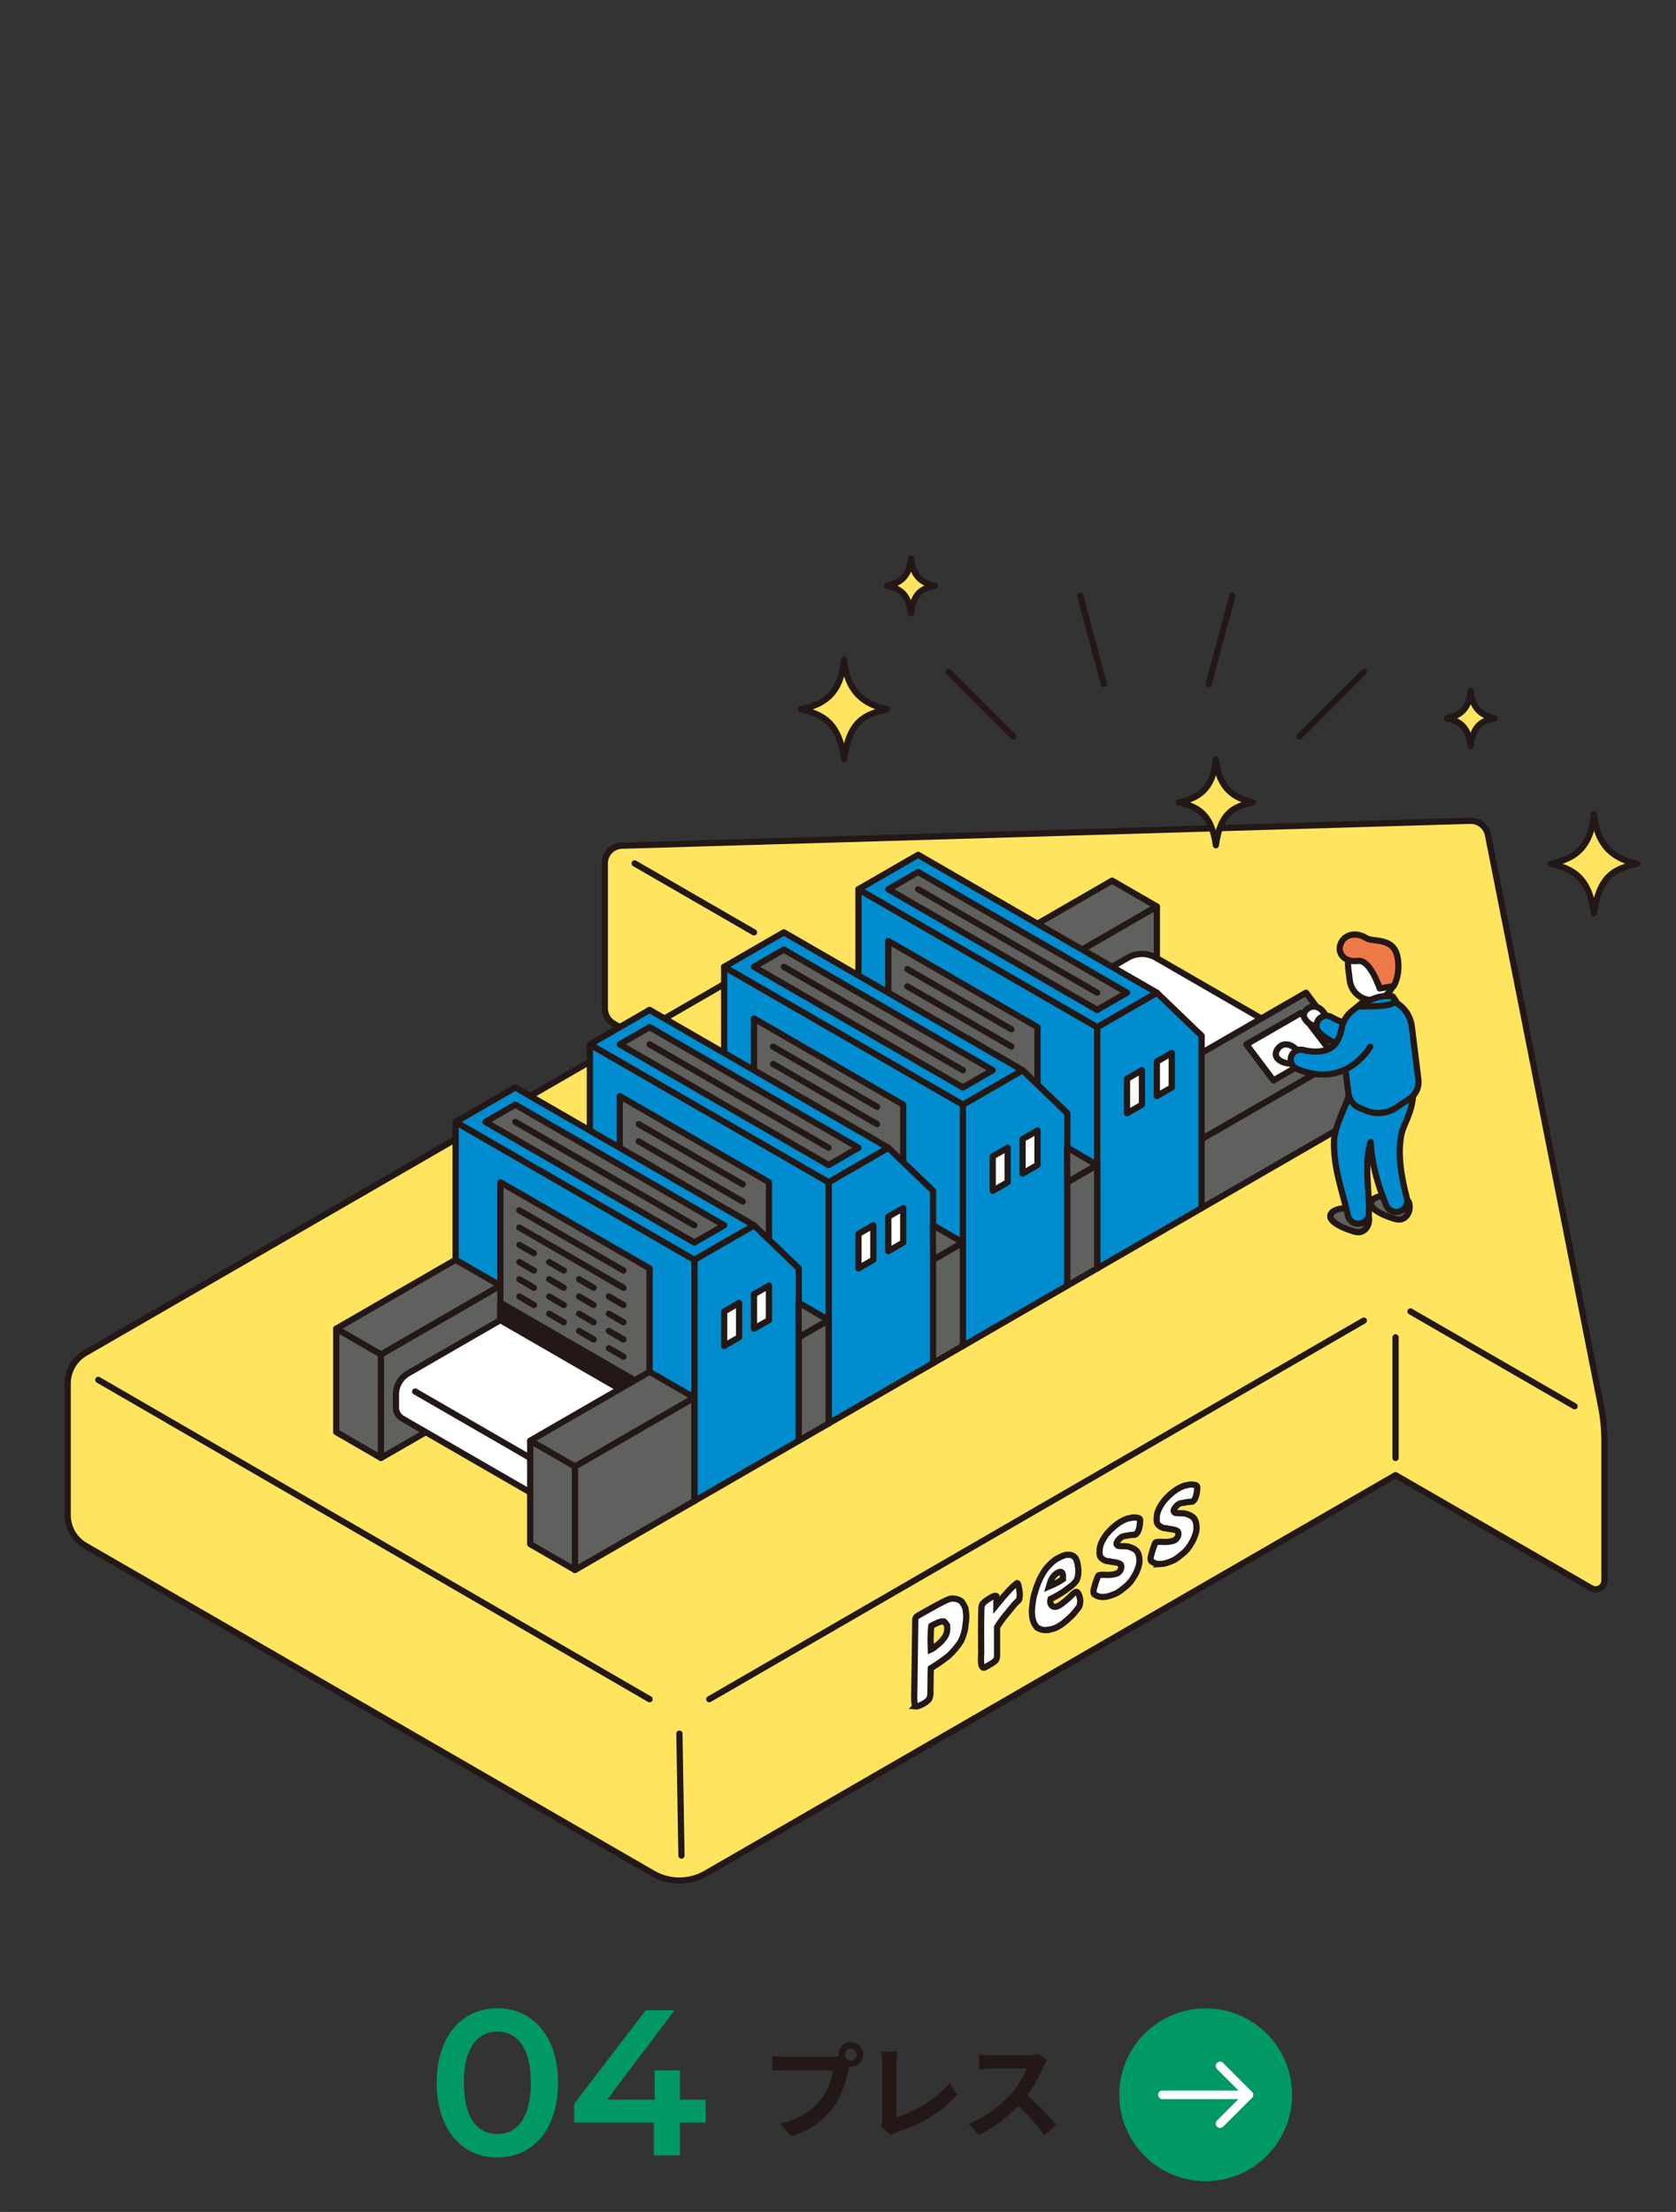 <?xml version="1.0" encoding="UTF-8"?>
<svg id="uuid-17fc1d92-8cb5-42ba-b757-c2b8f874c91a" data-name="g-menu" xmlns="http://www.w3.org/2000/svg" width="136.878mm" height="180.622mm" viewBox="0 0 388 512">
  <rect x="0" y="0" width="388" height="512" fill="#333333" stroke="none"/>
  <g>
    <path d="M370.659,325.565l-26.185-132.293c-.387-1.956-2.13-3.345-4.123-3.287l-196.375,5.765c-2.206.065-3.961,1.872-3.961,4.079v33.569c0,1.458.778,2.805,2.04,3.534l4.868,2.811-127.173,73.429c-2.525,1.458-4.081,4.152-4.081,7.068v30.463c0,2.916,1.555,5.61,4.081,7.068l131.413,75.878c3.788,2.187,8.455,2.187,12.243,0l159.672-92.195,45.296,26.154c1.36.785,3.061-.196,3.061-1.767v-32.353c0-2.66-.26-5.314-.777-7.923Z" style="fill: #ffe55f; stroke: #231815; stroke-linecap: round; stroke-linejoin: round; stroke-width: 1.441px;"/>
    <line x1="157.757" y1="429.503" x2="157.286" y2="401.286" style="fill: #fff; stroke: #231815; stroke-linecap: round; stroke-linejoin: round; stroke-width: 1.441px;"/>
    <line x1="315.738" y1="305.672" x2="164.194" y2="393.309" style="fill: #fff; stroke: #231815; stroke-linecap: round; stroke-linejoin: round; stroke-width: 1.441px;"/>
    <line x1="22.755" y1="319.396" x2="150.378" y2="393.309" style="fill: #fff; stroke: #231815; stroke-linecap: round; stroke-linejoin: round; stroke-width: 1.441px;"/>
    <line x1="326.533" y1="303.562" x2="364.528" y2="325.5" style="fill: #ffe55f; stroke: #231815; stroke-linecap: round; stroke-linejoin: round; stroke-width: 1.441px;"/>
    <line x1="323.079" y1="337.467" x2="323.079" y2="309.546" style="fill: #ffe55f; stroke: #231815; stroke-linecap: round; stroke-linejoin: round; stroke-width: 1.441px;"/>
    <line x1="146.924" y1="199.856" x2="174.556" y2="215.811" style="fill: #ffe55f; stroke: #231815; stroke-linecap: round; stroke-linejoin: round; stroke-width: 1.441px;"/>
    <line x1="146.924" y1="239.743" x2="178.01" y2="221.794" style="fill: #ffe55f; stroke: #231815; stroke-linecap: round; stroke-linejoin: round; stroke-width: 1.441px;"/>
    <g>
      <polygon points="257.453 203.845 267.815 209.828 240.183 225.783 229.82 219.799 257.453 203.845" style="fill: #60615f; stroke: #231815; stroke-linecap: round; stroke-linejoin: round; stroke-width: 1.441px;"/>
      <polygon points="240.183 225.783 240.183 249.715 229.82 243.732 229.82 219.799 240.183 225.783" style="fill: #008ccf; stroke: #231815; stroke-linecap: round; stroke-linejoin: round; stroke-width: 1.441px;"/>
      <polygon points="267.815 209.828 240.183 225.783 240.183 249.715 267.815 233.76 267.815 209.828" style="fill: #60615f; stroke: #231815; stroke-linecap: round; stroke-linejoin: round; stroke-width: 1.441px;"/>
    </g>
    <path d="M267.609,221.675l31.292,18.068-34.54,19.944-34.54-19.944,31.292-18.068c2.01-1.161,4.487-1.161,6.497,0Z" style="fill: #fff; stroke: #231815; stroke-linecap: round; stroke-linejoin: round; stroke-width: 1.441px;"/>
    <polygon points="302.355 229.771 312.717 243.732 278.177 263.675 267.815 249.715 302.355 229.771" style="fill: #60615f; stroke: #231815; stroke-linecap: round; stroke-linejoin: round; stroke-width: 1.441px;"/>
    <polygon points="301.18 234.438 307.533 242.736 294.803 250.087 288.539 241.737 301.18 234.438" style="fill: #fff; stroke: #231815; stroke-linecap: round; stroke-linejoin: round; stroke-width: 1.441px;"/>
    <polygon points="278.177 255.698 278.177 279.63 267.815 273.647 267.815 249.715 278.177 255.698" style="fill: #008ccf; stroke: #231815; stroke-linecap: round; stroke-linejoin: round; stroke-width: 1.441px;"/>
    <polygon points="312.717 243.732 278.177 263.675 278.177 279.63 312.717 259.687 312.717 243.732" style="fill: #60615f; stroke: #231815; stroke-linecap: round; stroke-linejoin: round; stroke-width: 1.441px;"/>
    <g>
      <polygon points="253.999 293.591 253.999 237.749 267.815 229.771 278.177 239.743 278.177 279.63 253.999 293.591" style="fill: #008ccf; stroke: #231815; stroke-linecap: round; stroke-linejoin: round; stroke-width: 1.441px;"/>
      <polygon points="198.734 205.839 198.734 261.681 253.999 293.591 253.999 237.749 198.734 205.839" style="fill: #008ccf; stroke: #231815; stroke-linecap: round; stroke-linejoin: round; stroke-width: 1.441px;"/>
      <g>
        <polygon points="205.642 245.726 205.642 217.805 240.183 237.749 240.183 265.67 205.642 245.726" style="fill: #60615f; stroke: #231815; stroke-linecap: round; stroke-linejoin: round; stroke-width: 1.441px;"/>
        <line x1="210.044" y1="224.315" x2="234.134" y2="238.245" style="fill: #60615f; stroke: #231815; stroke-linecap: round; stroke-linejoin: round; stroke-width: 1.441px;"/>
        <line x1="210.044" y1="228.304" x2="234.134" y2="242.234" style="fill: #60615f; stroke: #231815; stroke-linecap: round; stroke-linejoin: round; stroke-width: 1.441px;"/>
        <g>
          <line x1="210.044" y1="232.293" x2="213.41" y2="234.256" style="fill: #60615f; stroke: #231815; stroke-linecap: round; stroke-linejoin: round; stroke-width: 1.441px;"/>
          <line x1="216.952" y1="236.282" x2="220.318" y2="238.245" style="fill: #60615f; stroke: #231815; stroke-linecap: round; stroke-linejoin: round; stroke-width: 1.441px;"/>
          <line x1="223.86" y1="240.27" x2="227.226" y2="242.234" style="fill: #60615f; stroke: #231815; stroke-linecap: round; stroke-linejoin: round; stroke-width: 1.441px;"/>
          <line x1="230.768" y1="244.259" x2="234.134" y2="246.223" style="fill: #60615f; stroke: #231815; stroke-linecap: round; stroke-linejoin: round; stroke-width: 1.441px;"/>
        </g>
        <g>
          <line x1="210.044" y1="236.282" x2="213.41" y2="238.245" style="fill: #60615f; stroke: #231815; stroke-linecap: round; stroke-linejoin: round; stroke-width: 1.441px;"/>
          <line x1="216.952" y1="240.27" x2="220.318" y2="242.234" style="fill: #60615f; stroke: #231815; stroke-linecap: round; stroke-linejoin: round; stroke-width: 1.441px;"/>
          <line x1="223.86" y1="244.259" x2="227.226" y2="246.223" style="fill: #60615f; stroke: #231815; stroke-linecap: round; stroke-linejoin: round; stroke-width: 1.441px;"/>
          <line x1="230.768" y1="248.248" x2="234.134" y2="250.211" style="fill: #60615f; stroke: #231815; stroke-linecap: round; stroke-linejoin: round; stroke-width: 1.441px;"/>
        </g>
        <g>
          <line x1="210.044" y1="240.27" x2="213.41" y2="242.234" style="fill: #60615f; stroke: #231815; stroke-linecap: round; stroke-linejoin: round; stroke-width: 1.441px;"/>
          <line x1="216.952" y1="244.259" x2="220.318" y2="246.223" style="fill: #60615f; stroke: #231815; stroke-linecap: round; stroke-linejoin: round; stroke-width: 1.441px;"/>
          <line x1="223.86" y1="248.248" x2="227.226" y2="250.211" style="fill: #60615f; stroke: #231815; stroke-linecap: round; stroke-linejoin: round; stroke-width: 1.441px;"/>
          <line x1="230.768" y1="252.236" x2="234.134" y2="254.2" style="fill: #60615f; stroke: #231815; stroke-linecap: round; stroke-linejoin: round; stroke-width: 1.441px;"/>
        </g>
        <g>
          <line x1="210.044" y1="244.259" x2="213.41" y2="246.223" style="fill: #60615f; stroke: #231815; stroke-linecap: round; stroke-linejoin: round; stroke-width: 1.441px;"/>
          <line x1="216.952" y1="248.248" x2="220.318" y2="250.211" style="fill: #60615f; stroke: #231815; stroke-linecap: round; stroke-linejoin: round; stroke-width: 1.441px;"/>
          <line x1="223.86" y1="252.236" x2="227.226" y2="254.2" style="fill: #60615f; stroke: #231815; stroke-linecap: round; stroke-linejoin: round; stroke-width: 1.441px;"/>
          <line x1="230.768" y1="256.225" x2="234.134" y2="258.189" style="fill: #60615f; stroke: #231815; stroke-linecap: round; stroke-linejoin: round; stroke-width: 1.441px;"/>
        </g>
      </g>
      <polygon points="267.815 229.771 253.999 237.749 198.734 205.839 212.55 197.862 267.815 229.771" style="fill: #008ccf; stroke: #231815; stroke-linecap: round; stroke-linejoin: round; stroke-width: 1.441px;"/>
      <polygon points="253.999 233.76 260.907 229.771 212.55 201.85 205.642 205.839 253.999 233.76" style="fill: #60615f; stroke: #231815; stroke-linecap: round; stroke-linejoin: round; stroke-width: 1.441px;"/>
      <line x1="212.55" y1="205.839" x2="253.999" y2="229.771" style="fill: #fff; stroke: #231815; stroke-linecap: round; stroke-linejoin: round; stroke-width: 1.441px;"/>
    </g>
    <g>
      <polygon points="222.912 311.54 222.912 255.698 236.729 247.72 247.091 257.692 247.091 297.579 222.912 311.54" style="fill: #008ccf; stroke: #231815; stroke-linecap: round; stroke-linejoin: round; stroke-width: 1.441px;"/>
      <polygon points="167.648 223.788 167.648 279.63 222.912 311.54 222.912 255.698 167.648 223.788" style="fill: #008ccf; stroke: #231815; stroke-linecap: round; stroke-linejoin: round; stroke-width: 1.441px;"/>
      <polygon points="236.729 247.72 222.912 255.698 167.648 223.788 181.464 215.811 236.729 247.72" style="fill: #008ccf; stroke: #231815; stroke-linecap: round; stroke-linejoin: round; stroke-width: 1.441px;"/>
      <polygon points="222.912 251.709 229.82 247.72 181.464 219.799 174.556 223.788 222.912 251.709" style="fill: #60615f; stroke: #231815; stroke-linecap: round; stroke-linejoin: round; stroke-width: 1.441px;"/>
      <line x1="181.464" y1="223.788" x2="222.912" y2="247.72" style="fill: #fff; stroke: #231815; stroke-linecap: round; stroke-linejoin: round; stroke-width: 1.441px;"/>
    </g>
    <g>
      <polygon points="174.556 263.675 174.556 235.754 209.096 255.698 209.096 283.619 174.556 263.675" style="fill: #60615f; stroke: #231815; stroke-linecap: round; stroke-linejoin: round; stroke-width: 1.441px;"/>
      <line x1="178.957" y1="242.265" x2="203.048" y2="256.194" style="fill: #60615f; stroke: #231815; stroke-linecap: round; stroke-linejoin: round; stroke-width: 1.441px;"/>
      <line x1="178.957" y1="246.253" x2="203.048" y2="260.183" style="fill: #60615f; stroke: #231815; stroke-linecap: round; stroke-linejoin: round; stroke-width: 1.441px;"/>
      <g>
        <line x1="178.957" y1="250.242" x2="182.324" y2="252.206" style="fill: #60615f; stroke: #231815; stroke-linecap: round; stroke-linejoin: round; stroke-width: 1.441px;"/>
        <line x1="185.865" y1="254.231" x2="189.232" y2="256.194" style="fill: #60615f; stroke: #231815; stroke-linecap: round; stroke-linejoin: round; stroke-width: 1.441px;"/>
        <line x1="192.773" y1="258.22" x2="196.14" y2="260.183" style="fill: #60615f; stroke: #231815; stroke-linecap: round; stroke-linejoin: round; stroke-width: 1.441px;"/>
        <line x1="199.681" y1="262.208" x2="203.048" y2="264.172" style="fill: #60615f; stroke: #231815; stroke-linecap: round; stroke-linejoin: round; stroke-width: 1.441px;"/>
      </g>
      <g>
        <line x1="178.957" y1="254.231" x2="182.324" y2="256.194" style="fill: #60615f; stroke: #231815; stroke-linecap: round; stroke-linejoin: round; stroke-width: 1.441px;"/>
        <line x1="185.865" y1="258.22" x2="189.232" y2="260.183" style="fill: #60615f; stroke: #231815; stroke-linecap: round; stroke-linejoin: round; stroke-width: 1.441px;"/>
        <line x1="192.773" y1="262.208" x2="196.14" y2="264.172" style="fill: #60615f; stroke: #231815; stroke-linecap: round; stroke-linejoin: round; stroke-width: 1.441px;"/>
        <line x1="199.681" y1="266.197" x2="203.048" y2="268.161" style="fill: #60615f; stroke: #231815; stroke-linecap: round; stroke-linejoin: round; stroke-width: 1.441px;"/>
      </g>
      <g>
        <line x1="178.957" y1="258.22" x2="182.324" y2="260.183" style="fill: #60615f; stroke: #231815; stroke-linecap: round; stroke-linejoin: round; stroke-width: 1.441px;"/>
        <line x1="185.865" y1="262.208" x2="189.232" y2="264.172" style="fill: #60615f; stroke: #231815; stroke-linecap: round; stroke-linejoin: round; stroke-width: 1.441px;"/>
        <line x1="192.773" y1="266.197" x2="196.14" y2="268.161" style="fill: #60615f; stroke: #231815; stroke-linecap: round; stroke-linejoin: round; stroke-width: 1.441px;"/>
        <line x1="199.681" y1="270.186" x2="203.048" y2="272.149" style="fill: #60615f; stroke: #231815; stroke-linecap: round; stroke-linejoin: round; stroke-width: 1.441px;"/>
      </g>
      <g>
        <line x1="178.957" y1="262.208" x2="182.324" y2="264.172" style="fill: #60615f; stroke: #231815; stroke-linecap: round; stroke-linejoin: round; stroke-width: 1.441px;"/>
        <line x1="185.865" y1="266.197" x2="189.232" y2="268.161" style="fill: #60615f; stroke: #231815; stroke-linecap: round; stroke-linejoin: round; stroke-width: 1.441px;"/>
        <line x1="192.773" y1="270.186" x2="196.14" y2="272.149" style="fill: #60615f; stroke: #231815; stroke-linecap: round; stroke-linejoin: round; stroke-width: 1.441px;"/>
        <line x1="199.681" y1="274.174" x2="203.048" y2="276.138" style="fill: #60615f; stroke: #231815; stroke-linecap: round; stroke-linejoin: round; stroke-width: 1.441px;"/>
      </g>
    </g>
    <g>
      <polygon points="191.826 329.489 191.826 273.647 205.642 265.67 216.004 275.641 216.004 315.529 191.826 329.489" style="fill: #008ccf; stroke: #231815; stroke-linecap: round; stroke-linejoin: round; stroke-width: 1.441px;"/>
      <polygon points="136.562 241.737 136.562 297.579 191.826 329.489 191.826 273.647 136.562 241.737" style="fill: #008ccf; stroke: #231815; stroke-linecap: round; stroke-linejoin: round; stroke-width: 1.441px;"/>
      <g>
        <polygon points="143.47 281.625 143.47 253.704 178.01 273.647 178.01 301.568 143.47 281.625" style="fill: #60615f; stroke: #231815; stroke-linecap: round; stroke-linejoin: round; stroke-width: 1.441px;"/>
        <line x1="147.871" y1="260.214" x2="171.962" y2="274.144" style="fill: #60615f; stroke: #231815; stroke-linecap: round; stroke-linejoin: round; stroke-width: 1.441px;"/>
        <line x1="147.871" y1="264.203" x2="171.962" y2="278.132" style="fill: #60615f; stroke: #231815; stroke-linecap: round; stroke-linejoin: round; stroke-width: 1.441px;"/>
        <g>
          <line x1="147.871" y1="268.191" x2="151.238" y2="270.155" style="fill: #60615f; stroke: #231815; stroke-linecap: round; stroke-linejoin: round; stroke-width: 1.441px;"/>
          <line x1="154.779" y1="272.18" x2="158.146" y2="274.144" style="fill: #60615f; stroke: #231815; stroke-linecap: round; stroke-linejoin: round; stroke-width: 1.441px;"/>
          <line x1="161.687" y1="276.169" x2="165.054" y2="278.132" style="fill: #60615f; stroke: #231815; stroke-linecap: round; stroke-linejoin: round; stroke-width: 1.441px;"/>
          <line x1="168.595" y1="280.157" x2="171.962" y2="282.121" style="fill: #60615f; stroke: #231815; stroke-linecap: round; stroke-linejoin: round; stroke-width: 1.441px;"/>
        </g>
        <g>
          <line x1="147.871" y1="272.18" x2="151.238" y2="274.144" style="fill: #60615f; stroke: #231815; stroke-linecap: round; stroke-linejoin: round; stroke-width: 1.441px;"/>
          <line x1="154.779" y1="276.169" x2="158.146" y2="278.132" style="fill: #60615f; stroke: #231815; stroke-linecap: round; stroke-linejoin: round; stroke-width: 1.441px;"/>
          <line x1="161.687" y1="280.157" x2="165.054" y2="282.121" style="fill: #60615f; stroke: #231815; stroke-linecap: round; stroke-linejoin: round; stroke-width: 1.441px;"/>
          <line x1="168.595" y1="284.146" x2="171.962" y2="286.11" style="fill: #60615f; stroke: #231815; stroke-linecap: round; stroke-linejoin: round; stroke-width: 1.441px;"/>
        </g>
        <g>
          <line x1="147.871" y1="276.169" x2="151.238" y2="278.132" style="fill: #60615f; stroke: #231815; stroke-linecap: round; stroke-linejoin: round; stroke-width: 1.441px;"/>
          <line x1="154.779" y1="280.157" x2="158.146" y2="282.121" style="fill: #60615f; stroke: #231815; stroke-linecap: round; stroke-linejoin: round; stroke-width: 1.441px;"/>
          <line x1="161.687" y1="284.146" x2="165.054" y2="286.11" style="fill: #60615f; stroke: #231815; stroke-linecap: round; stroke-linejoin: round; stroke-width: 1.441px;"/>
          <line x1="168.595" y1="288.135" x2="171.962" y2="290.098" style="fill: #60615f; stroke: #231815; stroke-linecap: round; stroke-linejoin: round; stroke-width: 1.441px;"/>
        </g>
        <g>
          <line x1="147.871" y1="280.157" x2="151.238" y2="282.121" style="fill: #60615f; stroke: #231815; stroke-linecap: round; stroke-linejoin: round; stroke-width: 1.441px;"/>
          <line x1="154.779" y1="284.146" x2="158.146" y2="286.11" style="fill: #60615f; stroke: #231815; stroke-linecap: round; stroke-linejoin: round; stroke-width: 1.441px;"/>
          <line x1="161.687" y1="288.135" x2="165.054" y2="290.098" style="fill: #60615f; stroke: #231815; stroke-linecap: round; stroke-linejoin: round; stroke-width: 1.441px;"/>
          <line x1="168.595" y1="292.124" x2="171.962" y2="294.087" style="fill: #60615f; stroke: #231815; stroke-linecap: round; stroke-linejoin: round; stroke-width: 1.441px;"/>
        </g>
      </g>
      <polygon points="205.642 265.67 191.826 273.647 136.562 241.737 150.378 233.76 205.642 265.67" style="fill: #008ccf; stroke: #231815; stroke-linecap: round; stroke-linejoin: round; stroke-width: 1.441px;"/>
      <polygon points="191.826 269.658 198.734 265.67 150.378 237.749 143.47 241.737 191.826 269.658" style="fill: #60615f; stroke: #231815; stroke-linecap: round; stroke-linejoin: round; stroke-width: 1.441px;"/>
      <line x1="150.378" y1="241.737" x2="191.826" y2="265.67" style="fill: #fff; stroke: #231815; stroke-linecap: round; stroke-linejoin: round; stroke-width: 1.441px;"/>
    </g>
    <g>
      <polygon points="160.74 347.438 160.74 291.596 174.556 283.619 184.918 293.591 184.918 333.478 160.74 347.438" style="fill: #008ccf; stroke: #231815; stroke-linecap: round; stroke-linejoin: round; stroke-width: 1.441px;"/>
      <polygon points="105.475 259.687 105.475 315.529 160.74 347.438 160.74 291.596 105.475 259.687" style="fill: #008ccf; stroke: #231815; stroke-linecap: round; stroke-linejoin: round; stroke-width: 1.441px;"/>
      <g>
        <polygon points="115.837 301.568 115.837 273.647 150.378 293.591 150.378 321.512 115.837 301.568" style="fill: #60615f; stroke: #231815; stroke-linecap: round; stroke-linejoin: round; stroke-width: 1.441px;"/>
        <line x1="120.239" y1="280.157" x2="144.33" y2="294.087" style="fill: #60615f; stroke: #231815; stroke-linecap: round; stroke-linejoin: round; stroke-width: 1.441px;"/>
        <line x1="120.239" y1="284.146" x2="144.33" y2="298.076" style="fill: #60615f; stroke: #231815; stroke-linecap: round; stroke-linejoin: round; stroke-width: 1.441px;"/>
        <g>
          <line x1="120.239" y1="288.135" x2="123.605" y2="290.098" style="fill: #60615f; stroke: #231815; stroke-linecap: round; stroke-linejoin: round; stroke-width: 1.441px;"/>
          <line x1="127.147" y1="292.124" x2="130.514" y2="294.087" style="fill: #60615f; stroke: #231815; stroke-linecap: round; stroke-linejoin: round; stroke-width: 1.441px;"/>
          <line x1="134.055" y1="296.112" x2="137.422" y2="298.076" style="fill: #60615f; stroke: #231815; stroke-linecap: round; stroke-linejoin: round; stroke-width: 1.441px;"/>
          <line x1="140.963" y1="300.101" x2="144.33" y2="302.065" style="fill: #60615f; stroke: #231815; stroke-linecap: round; stroke-linejoin: round; stroke-width: 1.441px;"/>
        </g>
        <g>
          <line x1="120.239" y1="292.124" x2="123.605" y2="294.087" style="fill: #60615f; stroke: #231815; stroke-linecap: round; stroke-linejoin: round; stroke-width: 1.441px;"/>
          <line x1="127.147" y1="296.112" x2="130.514" y2="298.076" style="fill: #60615f; stroke: #231815; stroke-linecap: round; stroke-linejoin: round; stroke-width: 1.441px;"/>
          <line x1="134.055" y1="300.101" x2="137.422" y2="302.065" style="fill: #60615f; stroke: #231815; stroke-linecap: round; stroke-linejoin: round; stroke-width: 1.441px;"/>
          <line x1="140.963" y1="304.09" x2="144.33" y2="306.053" style="fill: #60615f; stroke: #231815; stroke-linecap: round; stroke-linejoin: round; stroke-width: 1.441px;"/>
        </g>
        <g>
          <line x1="120.239" y1="296.112" x2="123.605" y2="298.076" style="fill: #60615f; stroke: #231815; stroke-linecap: round; stroke-linejoin: round; stroke-width: 1.441px;"/>
          <line x1="127.147" y1="300.101" x2="130.514" y2="302.065" style="fill: #60615f; stroke: #231815; stroke-linecap: round; stroke-linejoin: round; stroke-width: 1.441px;"/>
          <line x1="134.055" y1="304.09" x2="137.422" y2="306.053" style="fill: #60615f; stroke: #231815; stroke-linecap: round; stroke-linejoin: round; stroke-width: 1.441px;"/>
          <line x1="140.963" y1="308.078" x2="144.33" y2="310.042" style="fill: #60615f; stroke: #231815; stroke-linecap: round; stroke-linejoin: round; stroke-width: 1.441px;"/>
        </g>
        <g>
          <line x1="120.239" y1="300.101" x2="123.605" y2="302.065" style="fill: #60615f; stroke: #231815; stroke-linecap: round; stroke-linejoin: round; stroke-width: 1.441px;"/>
          <line x1="127.147" y1="304.09" x2="130.514" y2="306.053" style="fill: #60615f; stroke: #231815; stroke-linecap: round; stroke-linejoin: round; stroke-width: 1.441px;"/>
          <line x1="134.055" y1="308.078" x2="137.422" y2="310.042" style="fill: #60615f; stroke: #231815; stroke-linecap: round; stroke-linejoin: round; stroke-width: 1.441px;"/>
          <line x1="140.963" y1="312.067" x2="144.33" y2="314.031" style="fill: #60615f; stroke: #231815; stroke-linecap: round; stroke-linejoin: round; stroke-width: 1.441px;"/>
        </g>
      </g>
      <polygon points="174.556 283.619 160.74 291.596 105.475 259.687 119.291 251.709 174.556 283.619" style="fill: #008ccf; stroke: #231815; stroke-linecap: round; stroke-linejoin: round; stroke-width: 1.441px;"/>
      <polygon points="160.74 287.608 167.648 283.619 119.291 255.698 112.383 259.687 160.74 287.608" style="fill: #60615f; stroke: #231815; stroke-linecap: round; stroke-linejoin: round; stroke-width: 1.441px;"/>
      <line x1="119.291" y1="259.687" x2="160.74" y2="283.619" style="fill: #fff; stroke: #231815; stroke-linecap: round; stroke-linejoin: round; stroke-width: 1.441px;"/>
    </g>
    <polygon points="105.475 291.596 115.837 297.579 88.205 313.534 77.843 307.551 105.475 291.596" style="fill: #60615f; stroke: #231815; stroke-linecap: round; stroke-linejoin: round; stroke-width: 1.441px;"/>
    <polygon points="88.205 313.534 88.205 337.467 77.843 331.483 77.843 307.551 88.205 313.534" style="fill: #60615f; stroke: #231815; stroke-linecap: round; stroke-linejoin: round; stroke-width: 1.441px;"/>
    <polygon points="115.837 297.579 88.205 313.534 88.205 337.467 115.837 321.512 115.837 297.579" style="fill: #60615f; stroke: #231815; stroke-linecap: round; stroke-linejoin: round; stroke-width: 1.441px;"/>
    <polygon points="115.837 301.568 115.837 305.557 150.378 325.5 150.378 321.512 115.837 301.568" style="fill: #231815; stroke: #231815; stroke-linecap: round; stroke-linejoin: round; stroke-width: 1.441px;"/>
    <path d="M94.495,317.88l21.343-12.323,34.54,19.944-24.178,13.96v7.977s-33.077-19.099-33.077-19.099c-.905-.523-1.463-1.489-1.463-2.535v-3.013c0-2.026,1.081-3.899,2.836-4.912Z" style="fill: #fff; stroke: #231815; stroke-linecap: round; stroke-linejoin: round; stroke-width: 1.441px;"/>
    <polygon points="150.378 317.523 160.74 323.506 133.108 339.461 122.746 333.478 150.378 317.523" style="fill: #60615f; stroke: #231815; stroke-linecap: round; stroke-linejoin: round; stroke-width: 1.441px;"/>
    <polygon points="133.108 339.461 133.108 363.393 122.746 357.41 122.746 333.478 133.108 339.461" style="fill: #60615f; stroke: #231815; stroke-linecap: round; stroke-linejoin: round; stroke-width: 1.441px;"/>
    <polygon points="160.74 323.506 133.108 339.461 133.108 363.393 160.74 347.438 160.74 323.506" style="fill: #60615f; stroke: #231815; stroke-linecap: round; stroke-linejoin: round; stroke-width: 1.441px;"/>
    <line x1="96.117" y1="322.091" x2="122.746" y2="337.467" style="fill: #fff; stroke: #231815; stroke-linecap: round; stroke-linejoin: round; stroke-width: 1.441px;"/>
    <g>
      <path d="M302.57,233.617c2.769-2.33,5.709,2.331,4.157,3.803-1.552,1.472-6.773-1.602-4.157-3.803Z" style="fill: #fff; fill-rule: evenodd; stroke: #231815; stroke-linecap: round; stroke-linejoin: round; stroke-width: 1.44px;"/>
      <path d="M305.608,239.202c3.664,3.164,9.291,4.767,13.835,2.241,2.945-1.606,6.968-5.286,3.568-8.373-1.504-1.244-3.732-1.033-4.975.471-1.026,1.661-2.171,3.084-4.029,3.337-1.659.299-3.811-.293-5.712-1.42-1.097-.681-2.546-.327-3.204.785-.589.993-.347,2.248.517,2.959h0Z" style="fill: #008ccf; stroke: #231815; stroke-linecap: round; stroke-linejoin: round; stroke-width: 1.44px;"/>
      <path d="M316.716,281.128c.804,2.031-.628,4.488-2.783,4.039-1.279-.267-7.181-2.244-5.745-4.309,1.436-2.065,7.974-1.129,8.527.269Z" style="fill: #60615f; fill-rule: evenodd; stroke: #231815; stroke-linecap: round; stroke-linejoin: round; stroke-width: 1.44px;"/>
      <path d="M326.122,278.196c.804,2.031-.628,4.488-2.783,4.039-1.279-.267-7.181-2.244-5.745-4.309,1.436-2.065,7.974-1.129,8.527.269Z" style="fill: #60615f; fill-rule: evenodd; stroke: #231815; stroke-linecap: round; stroke-linejoin: round; stroke-width: 1.44px;"/>
      <g>
        <path d="M326.316,257.512c.503-1.452.864-3.208.836-4.916-.009-1.723-.318-3.346-.75-4.838-.617-2.139-2.808-3.383-4.951-2.865-2.464-1.872-6.74-1.29-7.624,2.862-.461,2.462-1.11,4.789-2.034,7.163-1.099,2.884-2.601,5.67-2.968,9.005-.134,6.63,1.901,11.504,3.24,17.499.738,2.798,4.84,2.247,4.827-.631.151-5.491-1.168-11.325.407-16.441.098,2.471.567,4.94,1.105,7.162.642,2.578,1.505,5.052,2.49,7.455.532,1.297,2.014,1.917,3.311,1.384,1.209-.495,1.829-1.819,1.478-3.043-1.246-4.834-2.244-10.177-1.204-14.997.457-1.689,1.128-2.736,1.838-4.799Z" style="fill: #008ccf; stroke-width: 0px;"/>
        <path d="M326.316,257.512c.503-1.452.864-3.208.836-4.916-.009-1.723-.318-3.346-.75-4.838-.617-2.139-2.808-3.383-4.951-2.865-2.464-1.872-6.74-1.29-7.624,2.862-.461,2.462-1.11,4.789-2.034,7.163-1.099,2.884-2.601,5.67-2.968,9.005-.134,6.63,1.901,11.504,3.24,17.499.738,2.798,4.84,2.247,4.827-.631.151-5.491-1.168-11.325.407-16.441.098,2.471.567,4.94,1.105,7.162.642,2.578,1.505,5.052,2.49,7.455.532,1.297,2.014,1.917,3.311,1.384,1.209-.495,1.829-1.819,1.478-3.043-1.246-4.834-2.244-10.177-1.204-14.997.457-1.689,1.128-2.736,1.838-4.799Z" style="fill: none; stroke: #231815; stroke-linecap: round; stroke-linejoin: round; stroke-width: 1.44px;"/>
      </g>
      <path d="M295.718,242.897c1.999-3.016,6.135.625,5.061,2.476-1.073,1.85-6.95.374-5.061-2.476Z" style="fill: #fff; fill-rule: evenodd; stroke: #231815; stroke-linecap: round; stroke-linejoin: round; stroke-width: 1.44px;"/>
      <g>
        <path d="M328.358,249.896l-1.52-12.285c-.33-2.67-2.071-4.955-4.558-5.983l-4.388-1.596-4.737,3.866c-1.483,1.105-2.409,2.762-2.618,4.554-.001.003-.003.004-.004.007-.516,1.883-1.212,3.571-2.924,4.338-1.508.756-3.738.794-5.88.25-1.245-.343-2.535.404-2.852,1.657-.284,1.119.301,2.254,1.331,2.693,3.452,1.567,7.784,1.867,11.254.148l.676,5.463c.188,1.518,1.171,2.821,2.58,3.418l1.467.621c2.45,1.037,5.268.689,7.391-.914l2.978-1.976c1.319-.996,2.007-2.62,1.804-4.261Z" style="fill: #008ccf; stroke-width: 0px;"/>
        <path d="M328.358,249.896l-1.52-12.285c-.33-2.67-2.071-4.955-4.558-5.983l-4.388-1.596-4.737,3.866c-1.483,1.105-2.409,2.762-2.618,4.554-.001.003-.003.004-.004.007-.516,1.883-1.212,3.571-2.924,4.338-1.508.756-3.738.794-5.88.25-1.245-.343-2.535.404-2.852,1.657-.284,1.119.301,2.254,1.331,2.693,3.452,1.567,7.784,1.867,11.254.148l.676,5.463c.188,1.518,1.171,2.821,2.58,3.418l1.467.621c2.45,1.037,5.268.689,7.391-.914l2.978-1.976c1.319-.996,2.007-2.62,1.804-4.261Z" style="fill: none; stroke: #231815; stroke-linecap: round; stroke-linejoin: round; stroke-width: 1.44px;"/>
      </g>
    </g>
    <path d="M319.269,218.566h0c-1.705-.722-3.665-.479-5.142.636h0c-1.477,1.115-2.247,2.934-2.02,4.771l.367,2.97c.227,1.837,1.417,3.413,3.122,4.135h0c1.705.722,3.665.479,5.142-.636h0c1.477-1.115,2.247-2.934,2.02-4.771l-.367-2.97c-.227-1.837-1.417-3.413-3.122-4.135Z" style="fill: #fff; fill-rule: evenodd; stroke: #231815; stroke-linecap: round; stroke-linejoin: round; stroke-width: 1.44px;"/>
    <path d="M323.158,231.708c-1.356,1.356-4.468,1.157-8.697,1.277,0,0,4.474-3.19,7.979-2.314l.718,1.037Z" style="fill: #008ccf; fill-rule: evenodd; stroke: #231815; stroke-linecap: round; stroke-linejoin: round; stroke-width: 1.44px;"/>
    <path d="M322.64,228.237l-3.231.559s-2.172-6.727-5.027-6.383c-3.311.399-4.517-1.822-4.189-3.351.598-2.793,3.669-3.469,6.024-1.955,1.676,1.077,6.503-.319,7.341,4.588.686,4.021-.918,6.543-.918,6.543Z" style="fill: #ee7948; fill-rule: evenodd; stroke: #231815; stroke-linecap: round; stroke-linejoin: round; stroke-width: 1.44px;"/>
    <path d="M311.11,247.746c2.793-1.356,4.747-3.351,6.104-5.465" style="fill: #ee7948; fill-rule: evenodd; stroke: #231815; stroke-linecap: round; stroke-linejoin: round; stroke-width: 1.44px;"/>
    <g>
      <polygon points="184.918 333.478 191.826 329.489 191.826 305.557 184.918 309.546 184.918 333.478" style="fill: #60615f; stroke: #231815; stroke-linecap: round; stroke-linejoin: round; stroke-width: 1.441px;"/>
      <polygon points="184.848 301.511 191.826 305.557 184.918 309.546 184.848 301.511" style="fill: #60615f; stroke: #231815; stroke-linecap: round; stroke-linejoin: round; stroke-width: 1.441px;"/>
    </g>
    <g>
      <polygon points="216.004 315.529 222.912 311.54 222.912 287.608 216.004 291.596 216.004 315.529" style="fill: #60615f; stroke: #231815; stroke-linecap: round; stroke-linejoin: round; stroke-width: 1.441px;"/>
      <polygon points="215.935 283.562 222.912 287.608 216.004 291.596 215.935 283.562" style="fill: #60615f; stroke: #231815; stroke-linecap: round; stroke-linejoin: round; stroke-width: 1.441px;"/>
    </g>
    <g>
      <polygon points="247.091 297.579 253.999 293.591 253.999 269.658 247.091 273.647 247.091 297.579" style="fill: #60615f; stroke: #231815; stroke-linecap: round; stroke-linejoin: round; stroke-width: 1.441px;"/>
      <polygon points="247.021 265.613 253.999 269.658 247.091 273.647 247.021 265.613" style="fill: #60615f; stroke: #231815; stroke-linecap: round; stroke-linejoin: round; stroke-width: 1.441px;"/>
    </g>
    <polygon points="167.648 303.562 167.648 311.54 171.102 309.546 171.102 301.568 167.648 303.562" style="fill: #fff; stroke: #231815; stroke-linecap: round; stroke-linejoin: round; stroke-width: 1.441px;"/>
    <polygon points="174.556 299.574 174.556 307.551 178.01 305.557 178.01 297.579 174.556 299.574" style="fill: #fff; stroke: #231815; stroke-linecap: round; stroke-linejoin: round; stroke-width: 1.441px;"/>
    <polygon points="198.734 285.613 198.734 293.591 202.188 291.596 202.188 283.619 198.734 285.613" style="fill: #fff; stroke: #231815; stroke-linecap: round; stroke-linejoin: round; stroke-width: 1.441px;"/>
    <polygon points="205.642 281.625 205.642 289.602 209.096 287.608 209.096 279.63 205.642 281.625" style="fill: #fff; stroke: #231815; stroke-linecap: round; stroke-linejoin: round; stroke-width: 1.441px;"/>
    <polygon points="229.82 267.664 229.82 275.641 233.274 273.647 233.274 265.67 229.82 267.664" style="fill: #fff; stroke: #231815; stroke-linecap: round; stroke-linejoin: round; stroke-width: 1.441px;"/>
    <polygon points="236.729 263.675 236.729 271.653 240.183 269.658 240.183 261.681 236.729 263.675" style="fill: #fff; stroke: #231815; stroke-linecap: round; stroke-linejoin: round; stroke-width: 1.441px;"/>
    <polygon points="260.907 249.715 260.907 257.692 264.361 255.698 264.361 247.72 260.907 249.715" style="fill: #fff; stroke: #231815; stroke-linecap: round; stroke-linejoin: round; stroke-width: 1.441px;"/>
    <polygon points="267.815 245.726 267.815 253.704 271.269 251.709 271.269 243.732 267.815 245.726" style="fill: #fff; stroke: #231815; stroke-linecap: round; stroke-linejoin: round; stroke-width: 1.441px;"/>
  </g>
  <path d="M340.462,172.611c-.623-4.681-2.756-5.743-5.509-6.345,2.753-.603,5.073-1.764,5.509-6.345.436,4.329,2.756,5.743,5.509,6.345-2.753.603-4.824,1.361-5.509,6.345Z" style="fill: #ffe55f; stroke: #231815; stroke-linecap: round; stroke-linejoin: round; stroke-width: 1.44px;"/>
  <path d="M210.886,141.935c-.623-4.681-2.756-5.743-5.509-6.345,2.753-.603,5.073-1.764,5.509-6.345.436,4.329,2.756,5.743,5.509,6.345-2.753.603-4.824,1.361-5.509,6.345Z" style="fill: #ffe55f; stroke: #231815; stroke-linecap: round; stroke-linejoin: round; stroke-width: 1.44px;"/>
  <path d="M281.477,195.653c-.975-7.322-4.311-8.982-8.617-9.925,4.306-.942,7.935-2.76,8.617-9.925.682,6.771,4.311,8.982,8.617,9.925-4.306.942-7.545,2.129-8.617,9.925Z" style="fill: #ffe55f; stroke: #231815; stroke-linecap: round; stroke-linejoin: round; stroke-width: 1.44px;"/>
  <path d="M369.014,211.442c-1.13-8.482-4.994-10.405-9.982-11.497,4.988-1.092,9.191-3.197,9.982-11.497.791,7.843,4.994,10.405,9.982,11.497-4.988,1.092-8.74,2.466-9.982,11.497Z" style="fill: #ffe55f; stroke: #231815; stroke-linecap: round; stroke-linejoin: round; stroke-width: 1.44px;"/>
  <path d="M195.395,175.697c-1.13-8.482-4.994-10.405-9.982-11.497,4.988-1.092,9.191-3.197,9.982-11.497.791,7.843,4.994,10.405,9.982,11.497-4.988,1.092-8.74,2.466-9.982,11.497Z" style="fill: #ffe55f; stroke: #231815; stroke-linecap: round; stroke-linejoin: round; stroke-width: 1.44px;"/>
  <g>
    <line x1="315.754" y1="155.522" x2="300.798" y2="170.479" style="fill: none; stroke: #231815; stroke-linecap: round; stroke-linejoin: round; stroke-width: 1.44px;"/>
    <line x1="285.276" y1="137.926" x2="279.802" y2="158.357" style="fill: none; stroke: #231815; stroke-linecap: round; stroke-linejoin: round; stroke-width: 1.44px;"/>
    <line x1="250.084" y1="137.926" x2="255.558" y2="158.357" style="fill: none; stroke: #231815; stroke-linecap: round; stroke-linejoin: round; stroke-width: 1.44px;"/>
    <line x1="219.606" y1="155.522" x2="234.563" y2="170.479" style="fill: none; stroke: #231815; stroke-linecap: round; stroke-linejoin: round; stroke-width: 1.44px;"/>
  </g>
  <g>
    <g>
      <path d="M101.098,482.112c0-11.041,6.048-17.281,14.017-17.281,8.017,0,14.065,6.24,14.065,17.281s-6.049,17.281-14.065,17.281c-7.969,0-14.017-6.24-14.017-17.281ZM122.892,482.112c0-8.113-3.168-11.857-7.777-11.857-4.561,0-7.729,3.744-7.729,11.857,0,8.112,3.168,11.857,7.729,11.857,4.608,0,7.777-3.745,7.777-11.857Z" style="fill: #009963; stroke-width: 0px;"/>
      <path d="M163.356,491.28h-5.953v7.633h-6.048v-7.633h-18.434v-4.32l16.561-21.649h6.673l-15.602,20.69h10.993v-6.77h5.856v6.77h5.953v5.279Z" style="fill: #009963; stroke-width: 0px;"/>
    </g>
    <g>
      <path d="M196.979,472.677c1.561,0,2.856,1.297,2.856,2.881,0,1.561-1.296,2.855-2.856,2.855-.096,0-.216,0-.312-.023-.072.264-.12.504-.192.721-.552,2.352-1.584,6.072-3.6,8.736-2.16,2.88-5.376,5.256-9.649,6.648l-2.616-2.881c4.752-1.104,7.465-3.191,9.409-5.641,1.584-1.992,2.497-4.703,2.809-6.768h-11.161c-1.104,0-2.256.048-2.856.096v-3.385c.696.096,2.064.192,2.856.192h11.113c.336,0,.864-.024,1.368-.097-.024-.144-.048-.287-.048-.455,0-1.584,1.296-2.881,2.88-2.881ZM196.979,476.925c.744,0,1.368-.623,1.368-1.367,0-.769-.624-1.393-1.368-1.393-.768,0-1.392.624-1.392,1.393,0,.744.624,1.367,1.392,1.367Z" style="fill: #231815; stroke-width: 0px;"/>
      <path d="M204.251,490.631v-13.009c0-.912-.12-2.041-.265-2.736h3.769c-.145.936-.24,1.8-.24,2.736v12.48c3.912-1.128,9.265-4.2,12.337-7.945l1.704,2.713c-3.288,3.937-8.257,6.793-13.921,8.641-.336.12-.864.288-1.416.648l-2.28-1.969c.288-.6.312-1.008.312-1.56Z" style="fill: #231815; stroke-width: 0px;"/>
      <path d="M241.571,478.366c-.815,1.871-2.16,4.439-3.769,6.6,2.377,2.064,5.281,5.137,6.697,6.865l-2.736,2.376c-1.561-2.16-3.793-4.608-6.049-6.792-2.544,2.688-5.736,5.184-9.024,6.744l-2.473-2.592c3.864-1.441,7.585-4.369,9.841-6.889,1.584-1.801,3.049-4.177,3.576-5.881h-8.137c-1.008,0-2.328.144-2.832.168v-3.408c.648.096,2.112.168,2.832.168h8.473c1.032,0,1.992-.145,2.473-.312l1.968,1.465c-.191.264-.624,1.008-.84,1.488Z" style="fill: #231815; stroke-width: 0px;"/>
    </g>
    <g>
      <circle cx="279.117" cy="484.874" r="20" style="fill: #009963; stroke-width: 0px;"/>
      <g>
        <polyline points="282.45 478.207 289.117 484.874 282.45 491.541" style="fill: none; stroke: #fff; stroke-linecap: round; stroke-linejoin: round; stroke-width: 2px;"/>
        <line x1="269.117" y1="484.882" x2="289.117" y2="484.882" style="fill: none; stroke: #fff; stroke-linecap: round; stroke-linejoin: round; stroke-width: 2px;"/>
      </g>
    </g>
  </g>
  <g>
    <path d="M211.954,394.996c-.144-.139-.24-.305-.312-1.817,0,0,.24-17.07.24-18.348.072-.401.217-.623.842-.984,1.13-.597,3.966-2.262,5.408-2.984.962-.472,1.803-.901,2.452-.86.793.042,1.49.223,2.091.764.289.444.649,1.013.817,1.499.072.624.24,1.359.192,2.165-.023.846-.192,1.804-.288,2.665-.192.888-.48,1.859-.891,2.678-.889,1.457-1.802,2.456-2.884,3.498-1.226.957-2.403,1.803-4.135,2.886-.071,1.319-.048,3.636-.096,5.329.072.708-.072,1.346-.312,1.846-.36.375-.673.666-1.418,1.097-.938.458-1.419.597-1.707.568ZM219.286,376.552c-.097-.525-.36-.9-.77-1.248-.77-.083-1.875.443-2.909,1.041-.24,1.804-.191,3.857-.12,5.481.794-.347,1.179-.874,1.467-1.041.697-.513,1.347-1.221,1.875-2.026.433-.805.505-1.513.457-2.207Z" style="fill: #fff; stroke: #231815; stroke-width: 1.44px;"/>
    <path d="M227.269,385.599c-.193-.416-.217-1.512-.12-2.873-.024-3.315-.048-6.577.023-9.783.024-1.207.12-1.568.408-1.817.386-.499,1.419-1.124,2.044-1.485.288-.111.816-.416,1.033-.208.097.61,0,.999,0,2.109,2.524-3.095,3.702-4.302,4.808-5.106.192-.028.409.568.577,2.109.072.568.072,1.401-.217,1.873-.288.25-.865.749-1.683,1.805-1.033,1.346-1.947,2.178-3.317,4.412v6.301c0,.777-.048,1.166-.456,1.514-.553.54-1.803,1.179-2.332,1.484-.36.125-.528.139-.769-.334Z" style="fill: #fff; stroke: #231815; stroke-width: 1.44px;"/>
    <path d="M242.054,377.314c-.793.014-1.298-.223-1.971-.584-.312-.375-.697-.846-.89-1.541-.217-.596-.36-1.568-.312-2.483.12-1.124.192-2.442.577-3.691.408-1.54.793-2.429,1.322-3.677.601-1.098,1.081-1.958,1.755-2.68.625-.693,1.418-1.457,2.163-1.887,1.394-.722,2.043-.958,2.668-.875.601-.041,1.129.153,1.586.723.433.666.625,1.664.698,2.928,0,.777-.073,1.514-.41,2.234-.456.652-.985,1.18-1.874,1.775-.746.598-2.043,1.541-4.158,2.568-.121.459-.072.985.047,1.193.457.902,1.37.625,1.948.291.889-.513,2.332-1.763,3.197-2.678.6-.486.769-.527.961-.417.192.112.673.917.721,2.082-.048.86-.168,1.319-.505,1.651-.721.916-1.418,1.791-1.827,2.082-1.104,1.026-1.922,1.721-2.979,2.275-.891.486-1.852.625-2.717.709ZM245.612,363.851c-.288-.082-.913.167-1.49.75-.36.375-.721.889-.938,1.484l-.337,1.139c1.25-.527,2.14-.986,3.222-1.693.048-1.027-.048-1.609-.457-1.68Z" style="fill: #fff; stroke: #231815; stroke-width: 1.44px;"/>
    <path d="M255.495,369.665c-.865.026-1.515-.181-2.14-.625-.192-.194-.216-.459-.216-.819.168-.901.528-2.026.962-3.165.12-.402.191-.471.576-.498,1.009-.167,2.019.222,3.702-.278.337-.056.816-.444,1.033-.874.192-.416.264-1.013,0-1.332-.673-.527-1.995-.459-2.597-.694-.769.028-1.37-.264-1.995-.901-.216-.291-.359-.875-.264-1.457,0-.861.216-1.568.673-2.443.576-.999.938-1.541,1.779-2.387.865-.889,1.682-1.527,2.571-2.041.745-.374,1.395-.721,1.947-.734.769-.25,1.37-.209,1.923-.057.48.057.577.389.457,1.18-.048.611-.145,1.277-.433,1.889-.169.347-.529.943-1.034.818-.696.041-1.153.111-2.476.375-.336.11-.938.596-1.249,1.109-.313.486-.361.818.144,1.083.696.181,1.946-.014,2.5.222.625.195,1.153.389,1.706.875.554.651.674,1.332.722,2.137.048.861-.265,1.957-.817,3.108-.697,1.318-1.49,2.415-2.404,3.109-.937.763-1.635,1.331-2.331,1.624-.985.43-1.947.734-2.74.777Z" style="fill: #fff; stroke: #231815; stroke-width: 1.44px;"/>
    <path d="M268.717,362.031c-.865.027-1.515-.18-2.14-.625-.191-.193-.216-.459-.216-.818.169-.902.529-2.026.962-3.165.12-.402.192-.472.577-.499,1.009-.166,2.019.223,3.701-.277.337-.057.817-.445,1.034-.875.191-.416.264-1.012,0-1.332-.674-.527-1.995-.458-2.597-.693-.769.027-1.37-.264-1.995-.902-.217-.291-.36-.874-.264-1.457,0-.861.215-1.568.672-2.443.578-.999.938-1.54,1.779-2.387.865-.888,1.683-1.526,2.572-2.04.745-.374,1.394-.722,1.946-.735.77-.25,1.37-.208,1.924-.056.48.056.576.389.456,1.18-.048.61-.145,1.276-.433,1.888-.168.348-.528.943-1.033.818-.697.042-1.154.111-2.477.375-.336.111-.938.597-1.249,1.109-.313.486-.361.819.144,1.084.697.18,1.947-.014,2.5.221.625.195,1.153.389,1.707.875.553.652.673,1.332.721,2.137.048.861-.265,1.957-.817,3.109-.697,1.318-1.49,2.414-2.403,3.109-.938.762-1.635,1.331-2.332,1.623-.985.43-1.946.735-2.74.777Z" style="fill: #fff; stroke: #231815; stroke-width: 1.44px;"/>
  </g>
</svg>